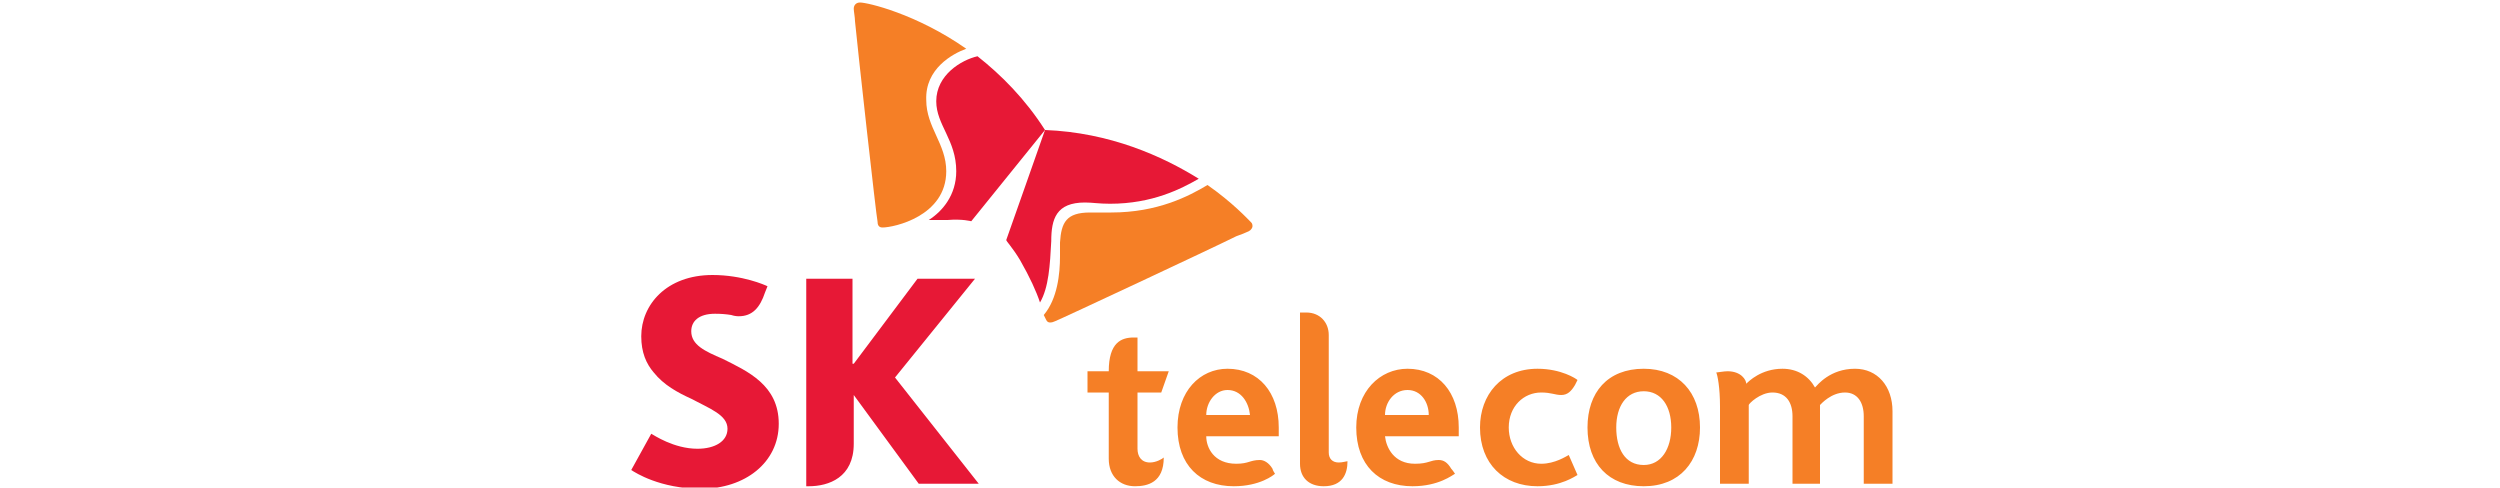 <svg version="1.2" xmlns="http://www.w3.org/2000/svg" viewBox="0 0 200 39" width="200" height="39">
	<title>bitdeer-logo</title>
	<style>
		.s0 { fill: #f57f26 } 
		.s1 { fill: #e71836 } 
	</style>
	<path fill-rule="evenodd" class="s0" d="m151.4 32.9v5.8h-2.3v-5.4c0-1.1-0.5-1.9-1.5-1.9-1.1 0-1.9 0.9-2 1v6.3h-2.2v-5.4c0-1.1-0.5-1.9-1.6-1.9-1 0-1.9 0.9-1.9 1v6.3h-2.3c0 0 0-5.3 0-6.2 0-1.5-0.2-2.5-0.3-2.7 0.1 0 0.6-0.1 0.9-0.1 1.1 0 1.5 0.7 1.5 1 0.2-0.2 1.2-1.2 2.9-1.2 1.2 0 2.1 0.6 2.6 1.5 0.2-0.2 1.2-1.5 3.2-1.5 1.8 0 3 1.4 3 3.4zm-25.9 3.5l0.7 1.6c-0.2 0.1-1.3 0.9-3.2 0.9-2.7 0-4.6-1.8-4.6-4.7 0-2.6 1.7-4.7 4.6-4.7 1.9 0 3.1 0.8 3.2 0.9 0 0-0.1 0.2-0.2 0.4-0.3 0.5-0.6 0.8-1.1 0.8-0.5 0-0.8-0.2-1.6-0.2-1.4 0-2.6 1.1-2.6 2.8 0 1.6 1.1 2.9 2.6 2.9 1.1 0 2-0.6 2.2-0.7zm-23.2-2.2c0 0.1 0 0.4 0 0.7h-5.8c0 0.9 0.6 2.2 2.4 2.2 1 0 1.1-0.3 1.9-0.3 0.3 0 0.7 0.2 1 0.7 0 0.1 0.2 0.4 0.2 0.4-0.1 0.1-1.2 1-3.3 1-2.7 0-4.5-1.7-4.5-4.7 0-2.9 1.8-4.7 4-4.7 2.5 0 4.1 1.9 4.1 4.7zm-2.3-1c-0.1-1-0.7-2-1.8-2-1 0-1.7 1-1.7 2zm7.1 3.8c0.3 0 0.6-0.1 0.7-0.1 0 1-0.4 2-1.9 2-1.2 0-1.9-0.7-1.9-1.8v-12.1c0 0 0.4 0 0.5 0 1.1 0 1.8 0.8 1.8 1.8v9.4c0 0.5 0.3 0.8 0.8 0.8zm-15.1 0c0.5 0 1-0.3 1.1-0.4 0 2-1.3 2.3-2.3 2.3-1.2 0-2.1-0.8-2.1-2.2v-5.3h-1.7v-1.7h1.7c0-2.3 1-2.7 2-2.7 0.1 0 0.3 0 0.3 0v2.7h2.5l-0.6 1.7h-1.9v4.5c0 0.6 0.3 1.1 1 1.1zm24.7-2.8c0 0.1 0 0.4 0 0.7h-5.9c0.1 0.9 0.7 2.2 2.4 2.2 1.1 0 1.2-0.3 1.9-0.3 0.4 0 0.7 0.2 1 0.7 0.1 0.1 0.3 0.4 0.3 0.4-0.2 0.1-1.3 1-3.4 1-2.7 0-4.5-1.7-4.5-4.7 0-2.9 1.9-4.7 4.1-4.7 2.5 0 4.1 1.9 4.1 4.7zm-2.4-1c0-1-0.6-2-1.7-2-1.1 0-1.8 1-1.8 2zm17.2 5.7c-2.8 0-4.5-1.8-4.5-4.7 0-2.8 1.6-4.7 4.5-4.7 2.8 0 4.5 1.9 4.5 4.7 0 2.7-1.6 4.7-4.5 4.7zm0-1.7c1.4 0 2.2-1.3 2.2-3 0-1.7-0.8-2.9-2.2-2.9-1.4 0-2.2 1.2-2.2 2.9 0 1.7 0.7 3 2.2 3z"/>
	<path fill-rule="evenodd" class="s1" d="m57.8 28.7c-1.4-0.6-2.5-1.1-2.5-2.2 0-0.8 0.6-1.4 1.9-1.4q0.7 0 1.3 0.1 0.3 0.1 0.6 0.1c1.1 0 1.7-0.7 2.1-1.9l0.2-0.5c-0.2-0.1-2-0.9-4.4-0.9-3.7 0-5.7 2.4-5.7 4.9 0 1.3 0.4 2.2 1 2.9 0.8 1 1.9 1.6 3 2.1 1.5 0.8 2.9 1.3 2.9 2.4 0 1-1 1.6-2.4 1.6-1.9 0-3.5-1.1-3.7-1.2l-1.6 2.9c0.3 0.2 2.3 1.5 5.6 1.5 3.5 0 6.2-2.1 6.2-5.2 0-3.1-2.5-4.2-4.5-5.2zm13.8 1.5l6.4-7.9h-4.6l-5.1 6.8h-0.1v-6.8h-3.7v16.6h0.2c1.6 0 3.6-0.7 3.6-3.4v-3.9l5.2 7.1h4.8z"/>
	<path fill-rule="evenodd" class="s1" d="m78.2 4.5c-1.3 0.3-3.3 1.5-3.3 3.6 0 1.9 1.6 3.1 1.6 5.6 0 1.9-1.1 3.2-2.2 3.9q0.7 0 1.5 0c1.2-0.1 1.9 0.1 1.9 0.1l5.9-7.3c-1.6-2.5-3.5-4.4-5.4-5.9z"/>
	<path fill-rule="evenodd" class="s1" d="m83.2 24.2c0.7-1.2 0.8-3 0.9-4.9 0-1.8 0.4-3.1 2.7-3.1 0.6 0 1.1 0.1 2 0.1 3.4 0 5.7-1.2 7.1-2-2.9-1.8-7.1-3.7-12.3-3.9-0.3 0.9-2.9 8.2-3.1 8.8 0 0.1 0.5 0.6 1.1 1.6 0.8 1.4 1.3 2.5 1.6 3.4z"/>
	<path fill-rule="evenodd" class="s0" d="m70.6 18.2c-0.3 0-0.4-0.2-0.4-0.5-0.1-0.4-1.6-13.9-1.8-16 0-0.3-0.1-0.8-0.1-1 0-0.3 0.2-0.5 0.5-0.5 0.6 0 4.5 0.9 8.5 3.7-1.1 0.4-3.3 1.6-3.2 4.1 0 2.2 1.6 3.5 1.6 5.7 0 3.6-4.2 4.5-5.1 4.5z"/>
	<path fill-rule="evenodd" class="s0" d="m83.5 25.2q0.1 0.2 0.2 0.4 0.1 0.2 0.3 0.2 0.2 0 0.4-0.1c0.3-0.1 12.7-5.9 14.5-6.8 0.3-0.1 0.8-0.3 1-0.4 0.2-0.1 0.3-0.3 0.3-0.4q0-0.2-0.1-0.3c-0.3-0.3-1.5-1.6-3.5-3-1.5 0.9-4 2.2-7.7 2.2-0.9 0-1.1 0-1.7 0-1.9 0-2.3 0.8-2.4 2.4 0 0.3 0 0.6 0 1.1 0 1.4-0.2 3.4-1.3 4.7z"/>
</svg>